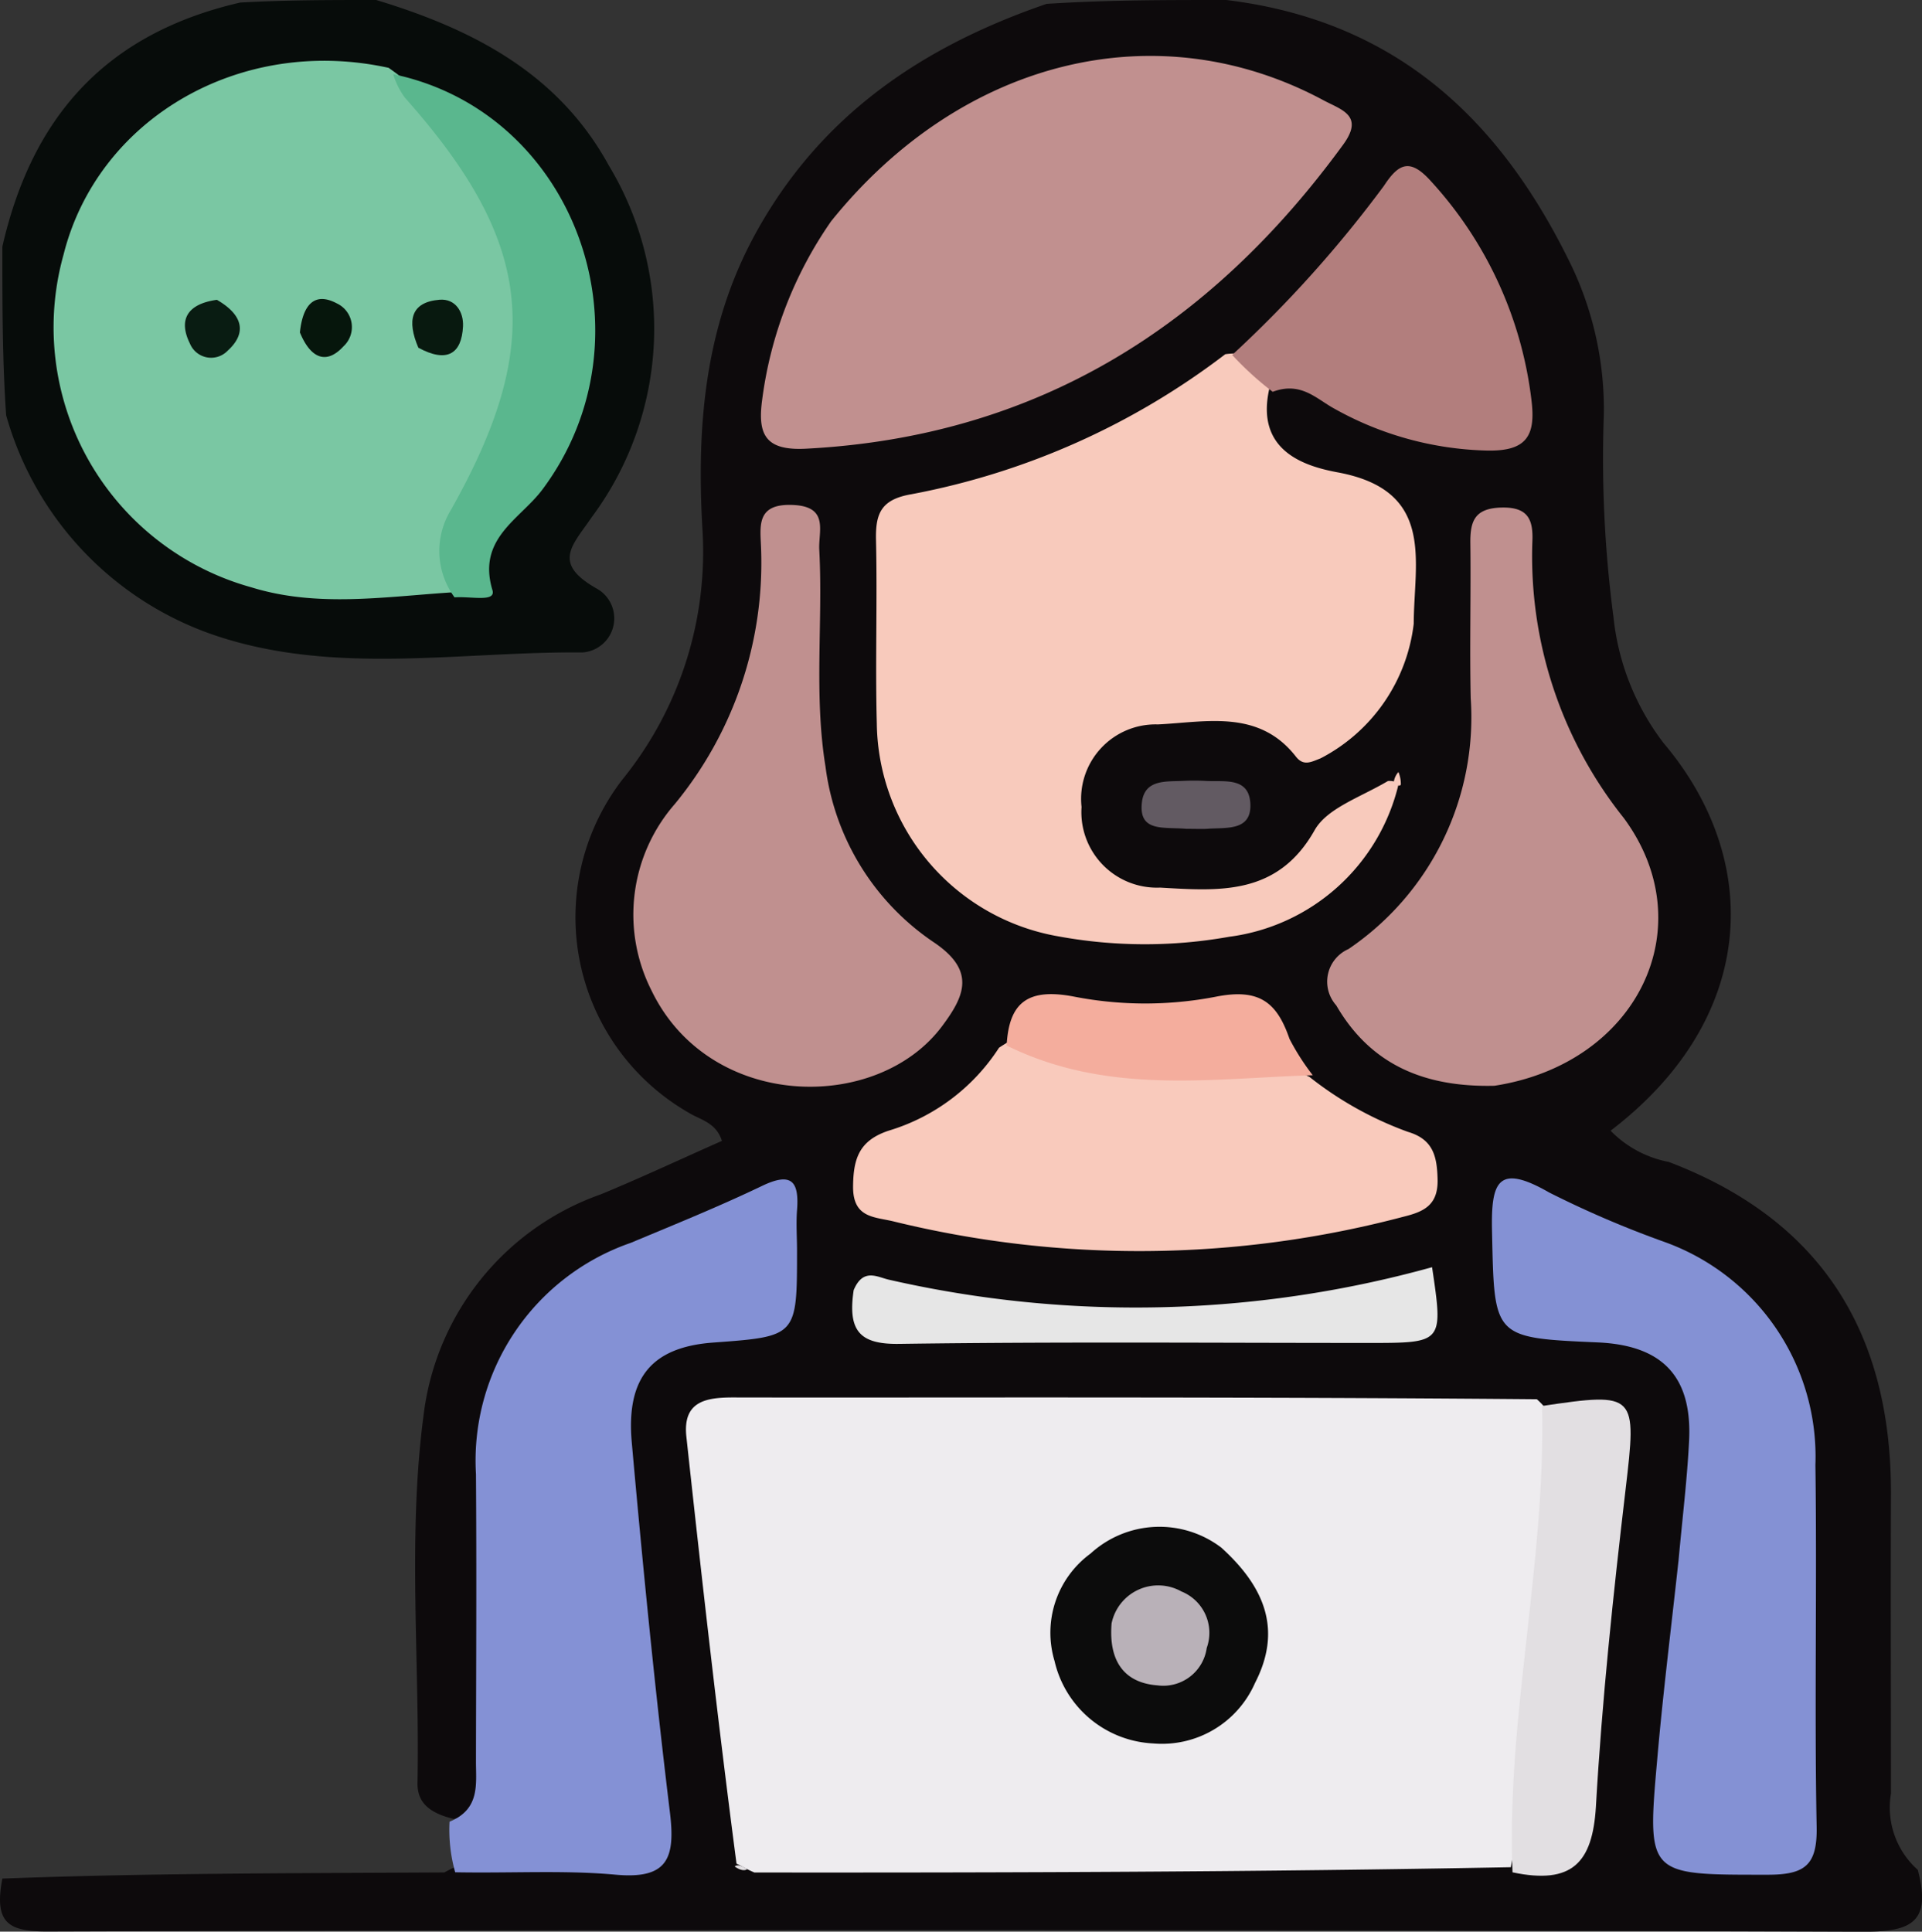 <?xml version="1.0" encoding="UTF-8"?> <svg xmlns="http://www.w3.org/2000/svg" width="69.65" height="70" viewBox="0 0 69.65 70"><rect x="0" y="0" width="69.65" height="70" fill="#333333" stroke="none"/><g id="customer-service" transform="translate(-0.797 -1)"><path id="パス_10967" data-name="パス 10967" d="M.882,69.077c5.276-.2,10.553-.193,16.019-.223,1.8-1.012,3.57-.469,5.267-.57,2.1-.125,2.369-.4,2.15-2.515-.413-3.988-.952-7.963-1.218-11.965-.2-3.073.85-4.351,3.865-4.677a2.8,2.8,0,0,0,1.944-4c-.376-.592-.865-.312-1.278-.125a50.227,50.227,0,0,0-5.085,2.344c-2.918,1.734-3.926,4.517-3.981,7.744-.055,3.182.035,6.367-.048,9.548-.023.893.239,2.041-1.281,2.276-.838-.205-1.323-.561-1.309-1.307.084-4.433-.363-8.888.217-13.3a9.724,9.724,0,0,1,6.422-8.025c1.456-.6,2.885-1.271,4.392-1.938-.211-.678-.8-.766-1.213-1.027a8.167,8.167,0,0,1-2.388-12.075,13.1,13.1,0,0,0,2.895-9.065c-.212-3.7.07-7.319,1.907-10.684,2.332-4.271,5.991-6.782,10.565-8.353C40.862,1,42.953,1,45.239,1c6.221.758,9.981,4.409,12.509,9.638a12.075,12.075,0,0,1,1.168,5.44,43.732,43.732,0,0,0,.348,7.26,9.063,9.063,0,0,0,1.813,4.583c3.613,4.264,3.409,9.988-1.915,14.054a3.984,3.984,0,0,0,2.106,1.131c5.562,2.114,8.079,6.231,8.054,12.069-.015,3.606,0,7.212,0,10.818a3.029,3.029,0,0,0,.973,2.768c.487,1.849-.172,2.246-1.946,2.24q-32.9-.114-65.808-.009C1.106,71,.573,70.7.882,69.077Z" transform="translate(0)" fill="#0d0a0c"></path><path id="パス_10969" data-name="パス 10969" d="M14.548,1c3.6,1.088,6.632,2.712,8.431,6a11.445,11.445,0,0,1-.607,12.723c-.711,1.049-1.485,1.68.192,2.62a1.237,1.237,0,0,1-.534,2.3c-4.411-.039-8.909.828-13.212-.581a11.785,11.785,0,0,1-7.68-8.013C1,14.037,1,12.084,1,9.938,2.091,5.161,4.812,2.2,9.622,1.092,11.281,1,12.819,1,14.548,1Z" transform="translate(-0.118)" fill="#070c0a"></path><path id="パス_10971" data-name="パス 10971" d="M39.923,126.925c1.115-.456.955-1.366.957-2.186.006-3.469.025-6.938,0-10.407a8.351,8.351,0,0,1,5.606-8.382c1.6-.669,3.2-1.316,4.762-2.065,1.077-.517,1.348-.158,1.267.884-.037.483,0,.971,0,1.457,0,3.114,0,3.114-3.035,3.336-2.2.161-3.165,1.247-2.954,3.614.4,4.485.842,8.969,1.386,13.438.2,1.667-.111,2.4-1.974,2.231s-3.743-.049-5.811-.087A5.651,5.651,0,0,1,39.923,126.925Z" transform="translate(-22.835 -59.91)" fill="#8491d5"></path><path id="パス_10972" data-name="パス 10972" d="M90.392,139.647c-9.157.174-18.188.2-27.412.192-.3-.127-.42-.215-.648-.32-.678-5.172-1.258-10.321-1.817-15.472-.143-1.318.757-1.425,1.741-1.423,3.533.007,7.066,0,10.6,0,6.1,0,12.192.011,18.478.065a2.337,2.337,0,0,1,.8,1.987A107.324,107.324,0,0,1,90.392,139.647Z" transform="translate(-34.845 -70.983)" fill="#eeecef"></path><path id="パス_10973" data-name="パス 10973" d="M91.3,33.024c-.523,2.264,1.26,2.824,2.472,3.049,3.557.659,2.763,3.232,2.757,5.488a6.331,6.331,0,0,1-3.375,4.876c-.325.123-.612.3-.893-.061-1.347-1.729-3.267-1.251-5-1.168A2.7,2.7,0,0,0,84.491,48.2a2.738,2.738,0,0,0,2.847,2.921c2.141.124,4.259.3,5.6-2.081.453-.8,1.653-1.188,2.656-1.781.144-.017.346.026.383.124a7.268,7.268,0,0,1-6.136,5.52,17.343,17.343,0,0,1-6.2-.017,7.935,7.935,0,0,1-6.569-7.712c-.059-2.213.022-4.43-.029-6.644-.023-.972.186-1.477,1.288-1.665A26.909,26.909,0,0,0,89.7,31.792C90.671,31.653,91.12,32.1,91.3,33.024Z" transform="translate(-44.501 -17.956)" fill="#f8cabc"></path><path id="パス_10974" data-name="パス 10974" d="M69.573,11.853c4.751-5.9,11.843-7.6,17.837-4.38.648.348,1.489.547.716,1.607C83.3,15.7,77,19.667,68.659,20.1c-1.485.078-1.763-.52-1.585-1.8A14.584,14.584,0,0,1,69.573,11.853Z" transform="translate(-38.654 -2.84)" fill="#c1908f"></path><path id="パス_10975" data-name="パス 10975" d="M137.407,117.391c.144-1.569.313-2.948.381-4.331.113-2.32-.969-3.45-3.309-3.553-3.819-.168-3.749-.169-3.833-4.034-.039-1.784.207-2.469,2.07-1.4a36.658,36.658,0,0,0,4.2,1.8,8.266,8.266,0,0,1,5.449,8.081c.061,4.369-.038,8.741.045,13.109.027,1.4-.434,1.734-1.776,1.734-4.357,0-4.377.053-4-4.191C136.838,122.258,137.131,119.92,137.407,117.391Z" transform="translate(-75.781 -59.86)" fill="#8491d4"></path><path id="パス_10976" data-name="パス 10976" d="M56.581,62.528a6.088,6.088,0,0,1,.847-6.743,13.753,13.753,0,0,0,3.131-9.215c-.021-.806-.229-1.688,1.156-1.626,1.314.058.916.951.951,1.62.138,2.621-.2,5.251.227,7.87A9.058,9.058,0,0,0,66.8,60.781c1.557,1.037,1.13,1.961.32,3.046C64.767,66.988,58.682,66.9,56.581,62.528Z" transform="translate(-32.18 -25.645)" fill="#c0908f"></path><path id="パス_10977" data-name="パス 10977" d="M122.379,66.121c-2.574.061-4.5-.786-5.734-2.913a1.29,1.29,0,0,1,.444-2.041,10.144,10.144,0,0,0,4.429-9.091c-.041-1.867.01-3.736-.013-5.6-.01-.8.141-1.281,1.119-1.308s1.166.438,1.128,1.25a15.2,15.2,0,0,0,3.313,10C129.968,60.351,127.572,65.32,122.379,66.121Z" transform="translate(-67.425 -25.775)" fill="#c0908f"></path><path id="パス_10978" data-name="パス 10978" d="M91.582,92.651a12.732,12.732,0,0,0,3.568,1.992c.916.271,1.058.88,1.077,1.731.021.935-.511,1.165-1.232,1.344a37.415,37.415,0,0,1-18.45.179c-.7-.179-1.507-.106-1.5-1.272.009-1.028.23-1.671,1.289-2.024a7.241,7.241,0,0,0,4-3.006c.474-.313.9-.538,1.286-.358,2.632,1.227,5.439.821,8.191.929A4.77,4.77,0,0,1,91.582,92.651Z" transform="translate(-43.334 -52.627)" fill="#f9cabc"></path><path id="パス_10979" data-name="パス 10979" d="M109.507,23.638a11.484,11.484,0,0,1-1.468-1.337,43.553,43.553,0,0,0,5.5-6.129c.522-.795.934-1.024,1.7-.17a14.228,14.228,0,0,1,3.646,7.941c.159,1.29-.175,1.859-1.627,1.823a11.87,11.87,0,0,1-5.518-1.519C111.089,23.894,110.532,23.253,109.507,23.638Z" transform="translate(-62.59 -8.439)" fill="#b27e7d"></path><path id="パス_10980" data-name="パス 10980" d="M132.4,139.947c-.225-5.628,1.2-11.107,1.073-16.9,3.426-.511,3.432-.437,3.024,3.027-.45,3.822-.856,7.655-1.075,11.495C135.3,139.588,134.572,140.405,132.4,139.947Z" transform="translate(-76.792 -71.097)" fill="#e2dfe2"></path><path id="パス_10981" data-name="パス 10981" d="M75.02,112.119c.342-.814.853-.474,1.276-.378a40.181,40.181,0,0,0,19.684-.453c.407,2.745.407,2.745-2.292,2.745-5.672,0-11.346-.047-17.017.034C75.257,114.087,74.795,113.615,75.02,112.119Z" transform="translate(-43.287 -64.367)" fill="#e6e6e6"></path><path id="パス_10982" data-name="パス 10982" d="M99.5,90.461c-3.652.107-7.427.735-11.094-1.077.082-1.535.74-2.107,2.464-1.768a13.475,13.475,0,0,0,5.114,0c1.577-.314,2.217.2,2.672,1.526A8.553,8.553,0,0,0,99.5,90.461Z" transform="translate(-51.13 -50.496)" fill="#f4ad9d"></path><path id="パス_10983" data-name="パス 10983" d="M101.776,70.687c-.83-.073-1.738.131-1.611-.962.1-.828.858-.748,1.474-.774a8,8,0,0,1,.829,0c.662.041,1.569-.158,1.626.81.059,1-.843.878-1.515.922C102.371,70.7,102.163,70.687,101.776,70.687Z" transform="translate(-57.987 -39.652)" fill="#625a62"></path><path id="パス_10984" data-name="パス 10984" d="M122.1,68.566a.663.663,0,0,1,.169-.372,1.129,1.129,0,0,1,.087.455C122.308,68.741,122.163,68.63,122.1,68.566Z" transform="translate(-70.795 -39.217)" fill="#f8cabc"></path><path id="パス_10985" data-name="パス 10985" d="M64.735,163.388c.1-.08.243-.035.453.1C65.1,163.553,64.935,163.532,64.735,163.388Z" transform="translate(-37.316 -94.751)" fill="#e2dfe2"></path><path id="パス_10986" data-name="パス 10986" d="M19.937,25.552c-2.479.162-4.9.553-7.279-.184a9.778,9.778,0,0,1-6.8-12.055C7.09,8.4,12.244,5.36,17.638,6.544a11.557,11.557,0,0,1,3.11,15.693A7.368,7.368,0,0,0,19.937,25.552Z" transform="translate(-2.758 -3.086)" fill="#7ac7a3"></path><path id="パス_10987" data-name="パス 10987" d="M37.242,26.412a2.841,2.841,0,0,1-.135-3.163C40.517,17.2,40.084,13.522,35.44,8.3a2.87,2.87,0,0,1-.422-.848c6.646,1.386,9.536,9.516,5.411,15.048-.806,1.081-2.378,1.77-1.814,3.649C38.751,26.6,37.835,26.365,37.242,26.412Z" transform="translate(-19.973 -3.764)" fill="#5ab78e"></path><path id="パス_10988" data-name="パス 10988" d="M98.4,134.642c1.6,1.45,2.2,3.007,1.219,4.907a3.68,3.68,0,0,1-3.691,2.188,3.86,3.86,0,0,1-3.573-2.991,3.554,3.554,0,0,1,1.305-3.889A3.7,3.7,0,0,1,98.4,134.642Z" transform="translate(-53.344 -77.558)" fill="#0c0c0c"></path><path id="パス_10989" data-name="パス 10989" d="M36.9,28.824c-.424-.992-.271-1.655.768-1.739.58-.047.874.449.85.961C38.47,29.046,37.939,29.388,36.9,28.824Z" transform="translate(-20.942 -15.223)" fill="#08190f"></path><path id="パス_10990" data-name="パス 10990" d="M18.05,27.094c.943.542,1.1,1.2.393,1.842a.831.831,0,0,1-1.369-.256C16.666,27.858,16.928,27.25,18.05,27.094Z" transform="translate(-9.394 -15.229)" fill="#091c12"></path><path id="パス_10991" data-name="パス 10991" d="M26.9,28.237c.1-.973.509-1.493,1.337-1.053a.948.948,0,0,1,.244,1.554C27.878,29.4,27.3,29.208,26.9,28.237Z" transform="translate(-15.235 -15.19)" fill="#06160c"></path><path id="パス_10992" data-name="パス 10992" d="M97.524,140.392a1.724,1.724,0,0,1,2.531-1.156,1.616,1.616,0,0,1,.917,2.046,1.59,1.59,0,0,1-1.781,1.357C97.978,142.549,97.412,141.757,97.524,140.392Z" transform="translate(-56.445 -80.564)" fill="#b9b1b8"></path></g></svg> 